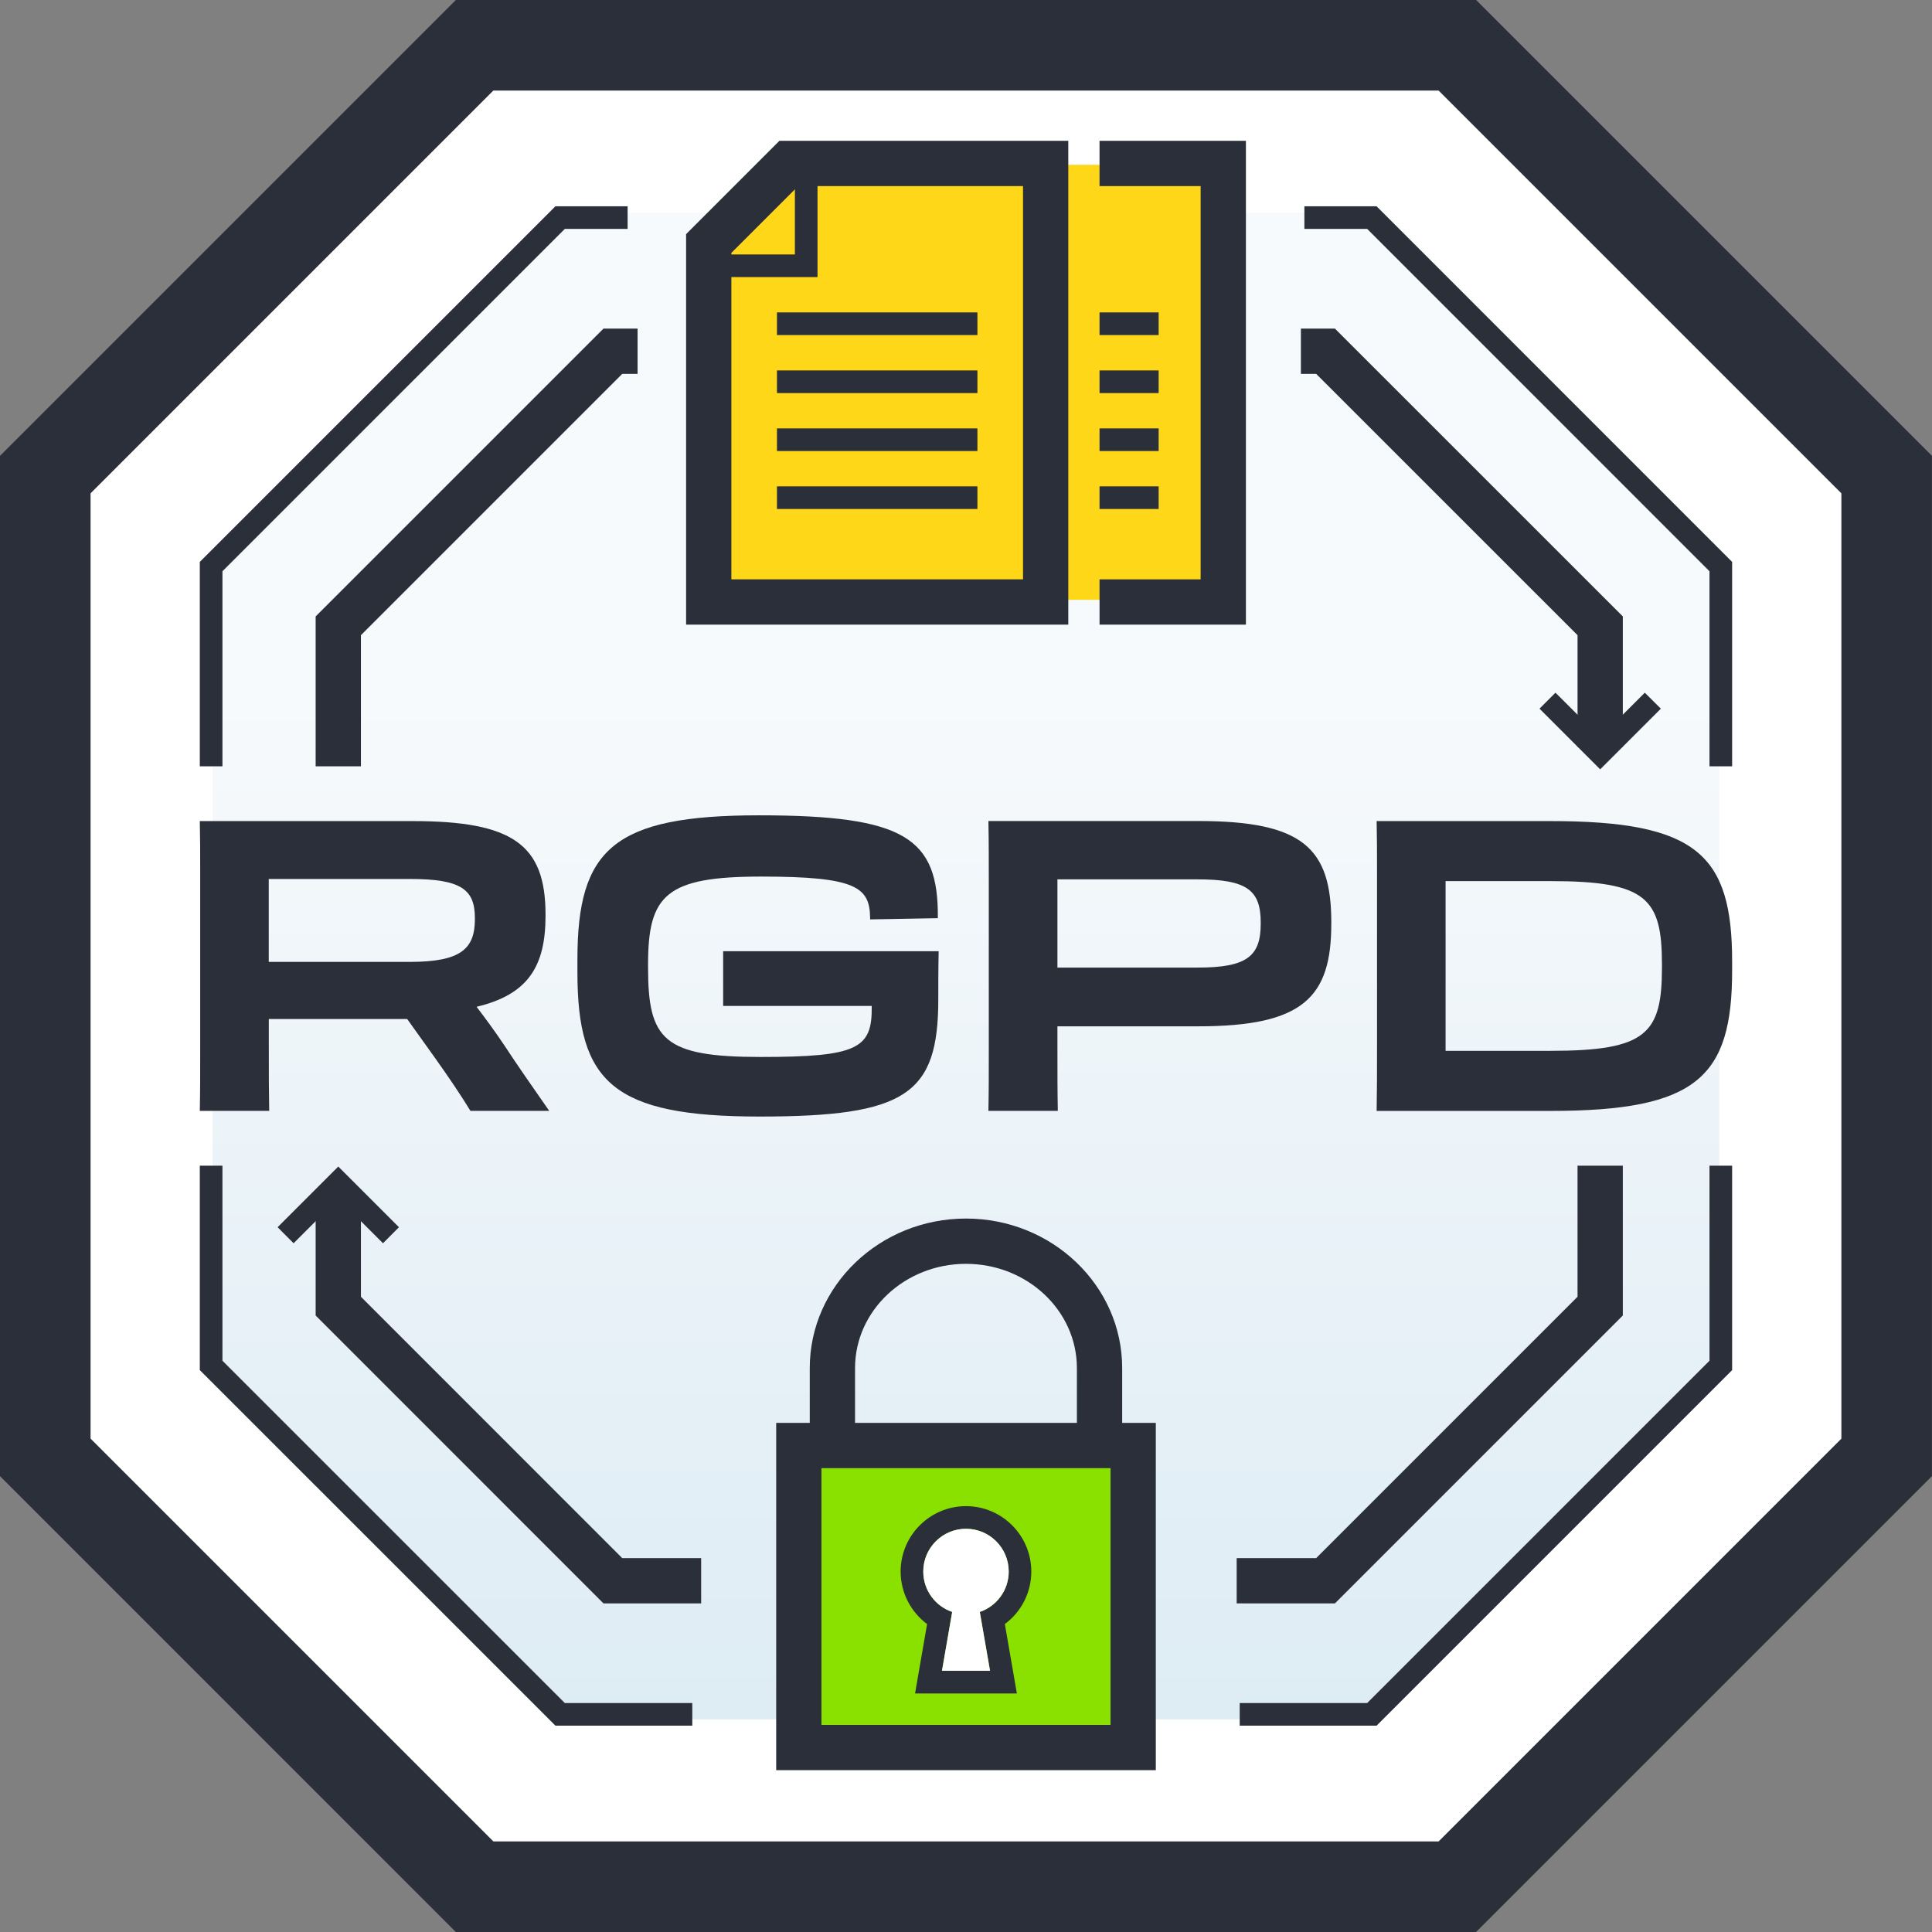 <?xml version="1.0" encoding="UTF-8"?><svg id="Warstwa_2" xmlns="http://www.w3.org/2000/svg" xmlns:xlink="http://www.w3.org/1999/xlink" viewBox="0 0 298.69 298.69"><rect x="0" y="0" width="298.69" height="298.69" fill="#808080" stroke="none"/><defs><style>.cls-1{fill:#fff;}.cls-2{fill:url(#Gradient_bez_nazwy_258);}.cls-3{fill:#8ae100;}.cls-4{fill:#ffd719;}.cls-5{fill:#2a2f3a;}</style><linearGradient id="Gradient_bez_nazwy_258" x1="149.34" y1="106.18" x2="149.34" y2="498" gradientUnits="userSpaceOnUse"><stop offset="0" stop-color="#f7fafc"/><stop offset=".25" stop-color="#e7f1f7"/><stop offset="1" stop-color="#bbd9ea"/></linearGradient></defs><g id="Warstwa_1-2"><g><path class="cls-1" d="m222.92,288.67H75.77L10.02,222.92V75.77L75.76,10.02h147.16l65.74,65.74v147.16l-65.74,65.74Z"/><path class="cls-2" d="m210.85,265.82h-123.02l-54.96-54.96v-123.02l54.96-54.96h123.02l54.96,54.96v123.02l-54.96,54.96Z"/><rect class="cls-3" x="123.59" y="223.51" width="50.97" height="46.96"/><polygon class="cls-4" points="188.85 25.47 122.89 25.47 109.57 39.34 109.57 92.74 188.85 92.74 188.85 25.47"/><path class="cls-5" d="m228.21,298.69H70.47L0,228.21V70.47L70.47,0h157.74l70.47,70.47v157.74l-70.47,70.47Zm-151.94-14h146.14l62.27-62.27V76.27l-62.27-62.27H76.27L14,76.27v146.14l62.27,62.27Z"/><polygon class="cls-5" points="107.03 266.79 85.87 266.79 30.89 211.82 30.89 180.22 34.39 180.22 34.39 210.37 87.32 263.29 107.03 263.29 107.03 266.79"/><polygon class="cls-5" points="34.39 118.47 30.89 118.47 30.89 86.87 85.87 31.89 97.03 31.89 97.03 35.39 87.32 35.39 34.39 88.32 34.39 118.47"/><polygon class="cls-5" points="267.79 118.47 264.29 118.47 264.29 88.32 211.37 35.39 201.66 35.39 201.66 31.89 212.82 31.89 267.79 86.87 267.79 118.47"/><polygon class="cls-5" points="212.82 266.79 191.66 266.79 191.66 263.29 211.37 263.29 264.29 210.37 264.29 180.22 267.79 180.22 267.79 211.82 212.82 266.79"/><path class="cls-5" d="m165.16,96.57h-59.09v-60.37l14.43-14.43h44.66v74.8Zm-52.09-7h45.09V28.77h-34.76l-10.33,10.33v50.46Z"/><path class="cls-5" d="m126.39,42.84h-16.83c-.97,0-1.75-.78-1.75-1.75s.78-1.75,1.75-1.75h13.33v-15.07c0-.97.78-1.75,1.75-1.75s1.75.78,1.75,1.75v18.57Z"/><rect class="cls-5" x="120.12" y="48.3" width="30.99" height="3.5"/><rect class="cls-5" x="120.12" y="57.27" width="30.99" height="3.5"/><rect class="cls-5" x="120.12" y="66.23" width="30.99" height="3.5"/><rect class="cls-5" x="120.12" y="75.19" width="30.99" height="3.5"/><polygon class="cls-5" points="192.62 96.57 169.99 96.57 169.99 89.57 185.62 89.57 185.62 28.77 169.99 28.77 169.99 21.77 192.62 21.77 192.62 96.57"/><rect class="cls-5" x="169.99" y="48.3" width="9.14" height="3.5"/><rect class="cls-5" x="169.99" y="57.27" width="9.14" height="3.5"/><rect class="cls-5" x="169.99" y="66.23" width="9.14" height="3.5"/><rect class="cls-5" x="169.99" y="75.19" width="9.14" height="3.5"/><path class="cls-5" d="m178.69,273.67h-58.69v-53.69h58.69v53.69Zm-51.69-7h44.69v-39.69h-44.69v39.69Z"/><path class="cls-5" d="m149.34,236.35c3.65,0,6.61,2.96,6.61,6.61,0,2.9-1.87,5.36-4.47,6.25l1.58,9.1h-7.43l1.58-9.1c-2.6-.89-4.47-3.35-4.47-6.25,0-3.65,2.96-6.61,6.61-6.61m0-3.5c-5.57,0-10.11,4.53-10.11,10.11,0,3.26,1.57,6.25,4.09,8.12l-1.15,6.63-.71,4.1h15.74l-.71-4.1-1.15-6.63c2.53-1.87,4.09-4.86,4.09-8.12,0-5.57-4.53-10.11-10.11-10.11h0Z"/><path class="cls-5" d="m173.49,225.63h-7v-14.12c0-8.89-7.69-16.12-17.15-16.12s-17.15,7.23-17.15,16.12v14.12h-7v-14.12c0-12.75,10.83-23.12,24.15-23.12s24.15,10.37,24.15,23.12v14.12Z"/><path class="cls-1" d="m149.34,236.35c3.65,0,6.61,2.96,6.61,6.61,0,2.9-1.87,5.36-4.47,6.25l1.58,9.1h-7.43l1.58-9.1c-2.6-.89-4.47-3.35-4.47-6.25,0-3.65,2.96-6.61,6.61-6.61"/><polygon class="cls-5" points="55.8 118.47 48.8 118.47 48.8 95.3 93.3 50.8 98.57 50.8 98.57 57.8 96.2 57.8 55.8 98.2 55.8 118.47"/><polygon class="cls-5" points="250.89 115.47 243.89 115.47 243.89 98.2 203.48 57.8 201.12 57.8 201.12 50.8 206.38 50.8 250.89 95.3 250.89 115.47"/><polygon class="cls-5" points="108.4 247.89 93.3 247.89 48.8 203.38 48.8 185.22 55.8 185.22 55.8 200.48 96.2 240.89 108.4 240.89 108.4 247.89"/><polygon class="cls-5" points="206.38 247.89 191.19 247.89 191.19 240.89 203.48 240.89 243.89 200.48 243.89 180.22 250.89 180.22 250.89 203.38 206.38 247.89"/><polygon class="cls-5" points="59.21 192.21 52.3 185.3 45.39 192.21 42.92 189.73 52.3 180.35 61.68 189.73 59.21 192.21"/><polygon class="cls-5" points="247.39 118.94 238.01 109.56 240.48 107.09 247.39 113.99 254.29 107.09 256.77 109.56 247.39 118.94"/><g><path class="cls-5" d="m30.95,134.83c0-3.16,0-5.3-.06-7.89h32.88c15.46,0,20.57,3.6,20.57,14.45v.19c0,7.83-2.71,12.18-10.66,14.07,1.39,1.83,2.84,3.79,4.23,5.87,2.15,3.28,4.54,6.69,7,10.22h-12.18c-1.58-2.59-3.47-5.36-5.49-8.2l-4.29-6h-21.39v4.04c0,4.92,0,7.07.06,10.16h-10.73c.06-2.9.06-5.55.06-10.16v-26.76Zm10.6,1.07v12.81h21.84c7.95,0,10.03-2.08,10.03-6.63v-.13c0-4.42-2.08-6.06-10.03-6.06h-21.84Z"/><path class="cls-5" d="m89.27,150.35v-2.02c0-17.04,5.55-22.28,28.08-22.28s27.77,3.47,27.64,15.9l-10.47.19v-.25c-.06-4.73-2.15-6.37-16.85-6.37s-17.48,2.84-17.48,13.57v.5c0,11.17,2.4,13.82,17.42,13.82s17.23-1.32,17.16-7.76v-.13h-22.97v-8.46h33.32c-.06,2.21-.06,5.55-.06,7.45,0,14.7-4.99,18.11-27.64,18.11s-28.15-5.3-28.15-22.28Z"/><path class="cls-5" d="m163.54,171.74h-10.73c.06-2.9.06-5.68.06-10.1v-24.11c0-4.61,0-7.7-.06-10.6h32.44c16.22,0,20.57,4.23,20.57,15.65v.25c0,11.36-4.35,15.84-20.57,15.84h-21.77v3.16c0,4.29,0,6.94.06,9.91Zm-.06-35.78v13.63h21.65c7.7,0,9.78-1.77,9.78-6.82v-.13c0-4.99-2.08-6.69-9.78-6.69h-21.65Z"/><path class="cls-5" d="m212.89,134.95c0-3.22,0-5.36-.06-8.01h26.88c22.59,0,28.08,5.17,28.08,21.71v1.39c0,16.53-5.49,21.71-28.08,21.71h-26.88c.06-3.16.06-5.74.06-9.91v-26.88Zm10.6,1.26v26.25h16.22c14.83,0,17.23-2.65,17.23-12.87v-.5c0-10.22-2.4-12.87-17.23-12.87h-16.22Z"/></g></g></g></svg>